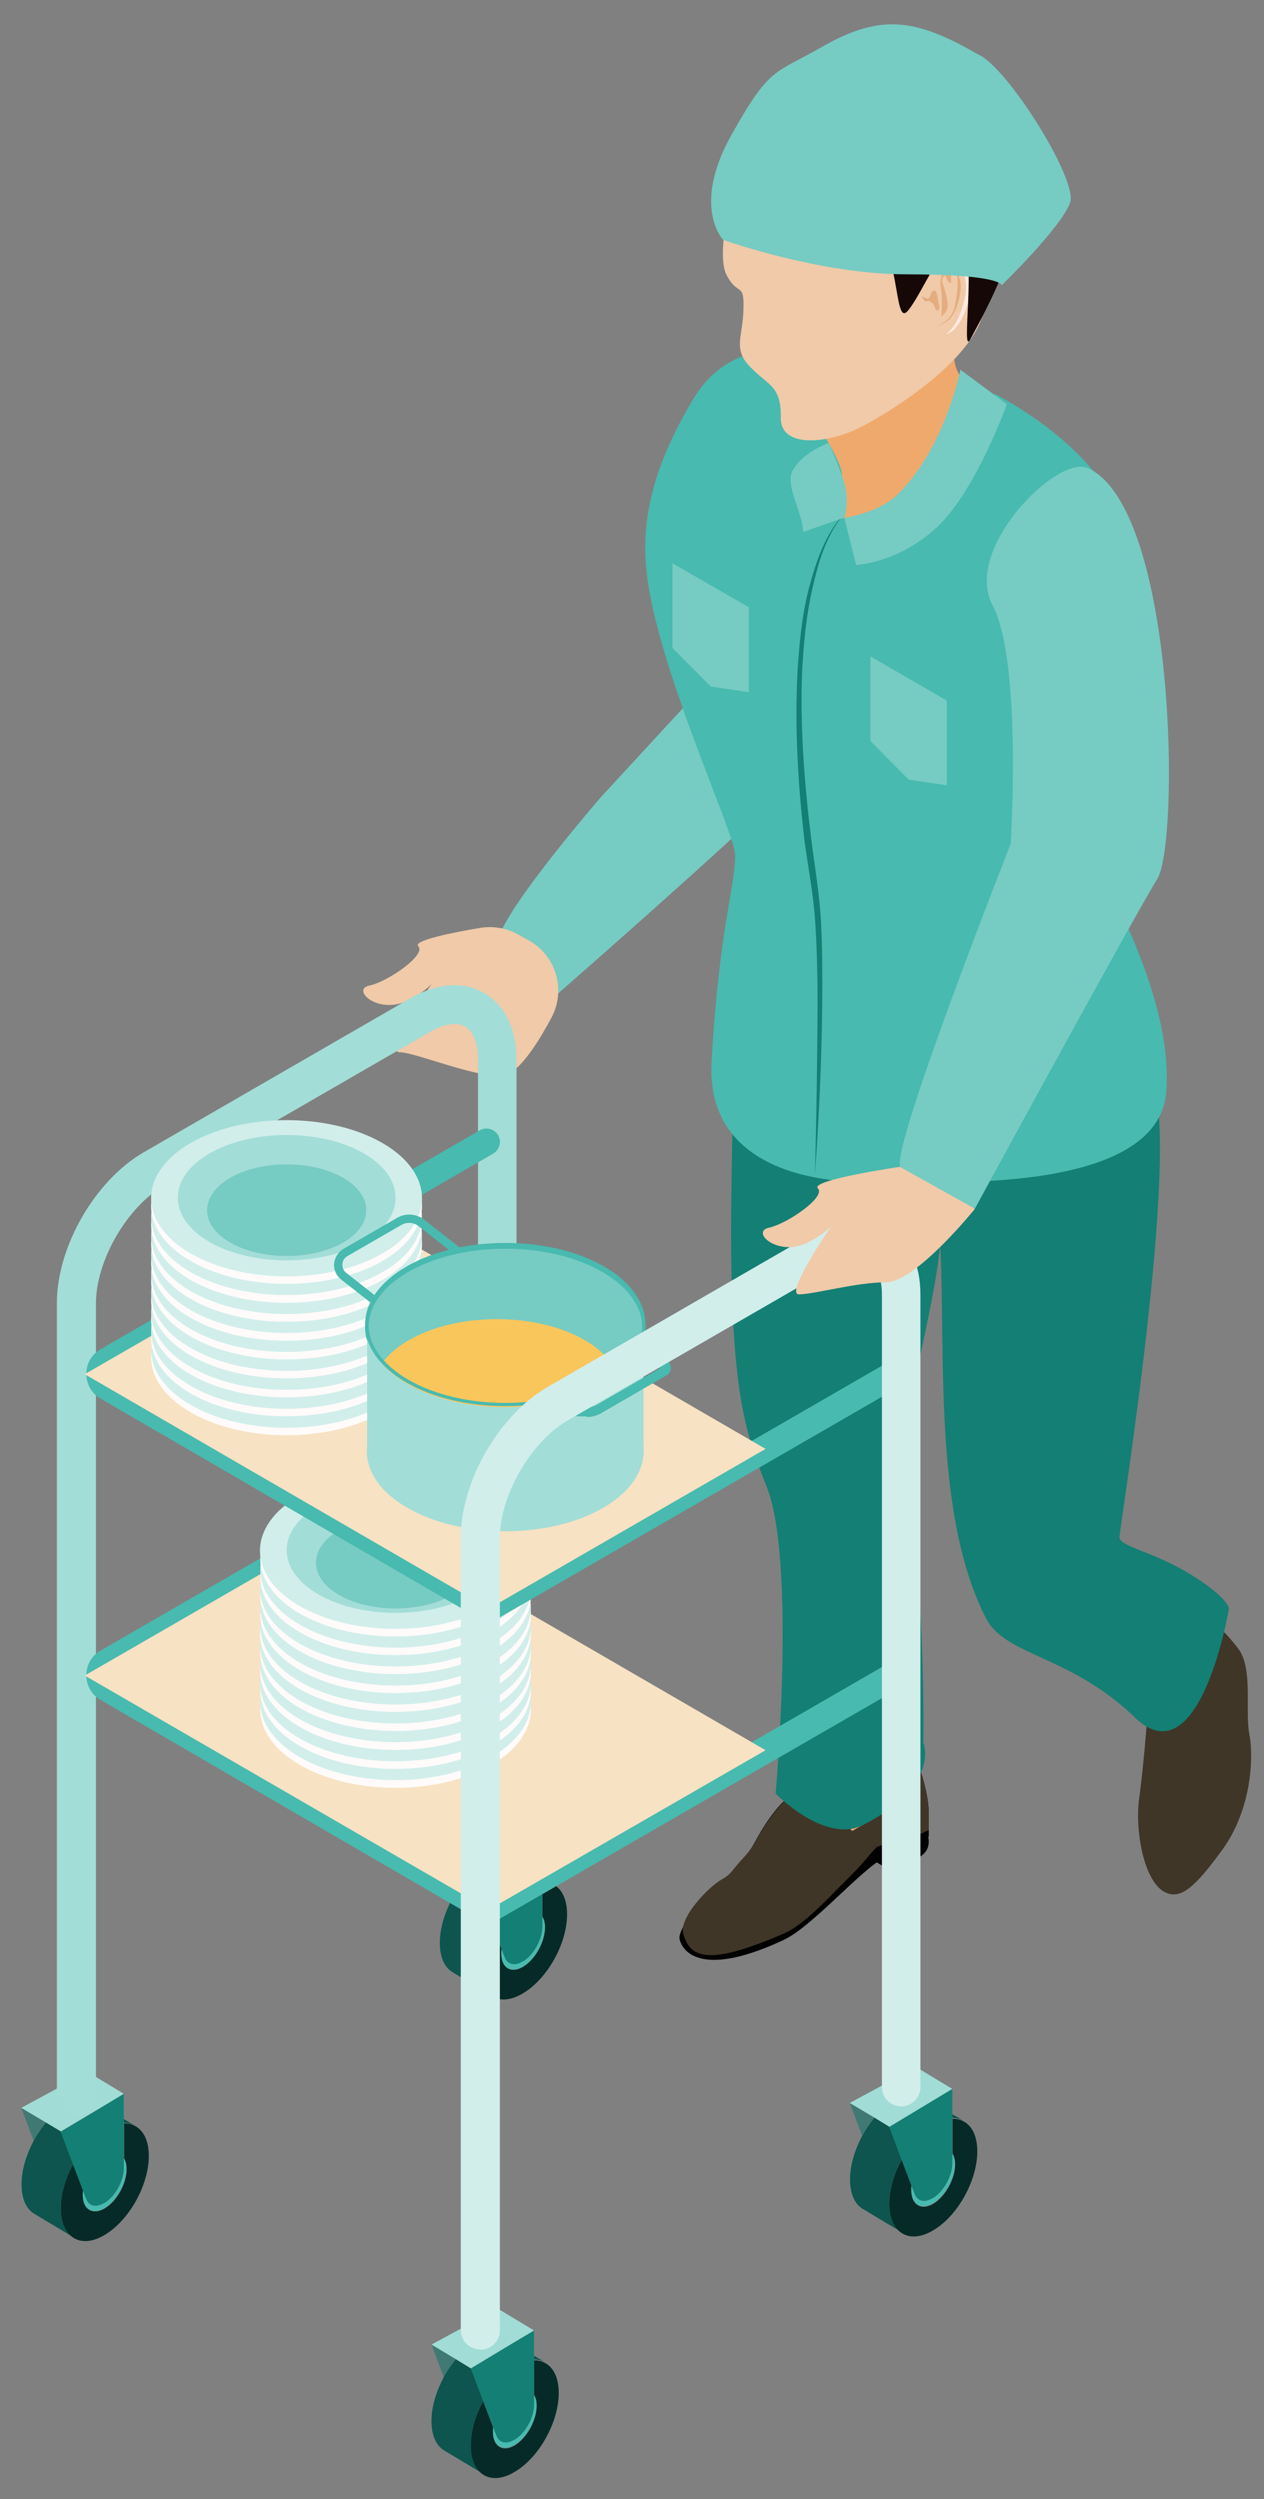 <svg fill="none" height="87" viewBox="0 0 44 87" width="44" xmlns="http://www.w3.org/2000/svg"><rect x="0" y="0" width="44" height="87" fill="#808080" stroke="none"/><path d="m42.21 56.48s.37.22.89.91c.53.69.23 2.12.39 2.99.17.87.04 2.66-.93 4s-1.48 1.78-2.03 1.48c-.73-.4-1.02-2.17-.88-3.21.21-1.57.33-3.48.33-3.48z" fill="#3f3628"/><path d="m26.41 12.12c-.37.03-3.21 3.15-2.17 5.12 1.04 1.98.06 6.84.06 6.84l-3.41 3.7s-3.89 4.5-3.54 5.15c.34.65 1.88 1.83 1.88 1.83s9.38-8.18 10.17-9.44 3.95-13.75-2.99-13.19z" fill="#76cbc3"/><path d="m18.03 32.53c-.39-.22-.85-.3-1.3-.23-.91.15-2.37.44-2.17.64.29.29-1.04 1.23-1.7 1.37s.31 1.03 1.34.52c.86-.43.99-.82.99-.82s-1.83 2.62-1.29 2.62 2.48.83 3.53.83c.55 0 1.24-1.04 1.77-2.04.51-.96.16-2.15-.79-2.68z" fill="#f0caa9"/><path d="m39.51 59.79c-2.28-2.18-4.5-2.14-5.18-3.44-2-3.87-1.32-10.18-1.66-13.85-.35-3.67 0-4.71 0-4.71 2.15-3.39 5.89-1.87 7.27-.48 1.39 1.39-.97 15.86-.97 16.2s1.17.49 2.49 1.31 1.32 1.18 1.32 1.18-1 5.97-3.28 3.79z" fill="#147f74"/><path d="m29.38 63.9v.28l1.72.99v-.65z" fill="#000"/><path d="m32.32 63.91c0 .17-.18-.52-.41-.39l-.81 1v.65l.87-.5c.2-.11.31-.26.34-.4.03-.11.02-.25 0-.35z" fill="#000"/><path d="m32.33 63.12v.81s-.82.6-1.43.71c-.64.12-2.55 2.39-3.61 2.89-3.33 1.56-3.66.04-3.64-.1.1-.55.82-1.3 1.33-1.6.64-.37 1.23-1.62 1.53-2.11s1-1.53 1.5-1.24 1.66 1.24 1.66 1.24 1.63-.89 1.9-1.34c.26-.44.35-1.1.35-1.1s.41 1.08.41 1.83z" fill="#000"/><path d="m31.57 62.39c.22-.37.31-.88.34-1.05-.05-.09-.16-.16-.34-.27-.52-.3-1.24.09-1.72.56-.28.28-.96.74-1.48 1.07.55.39 1.31 1.01 1.31 1.01s1.63-.89 1.9-1.33z" fill="#ab4003"/><path d="m31.16 61.07c.14 0 .26.03.36.09.14.08.24.14.29.21-.03.18-.13.65-.32.98-.2.34-1.53 1.13-2.09 1.45l-1.17-.91c.52-.33 1.41-.91 1.68-1.18.31-.31.8-.64 1.24-.64zm0-.09c-.45 0-.95.31-1.31.67-.28.28-1.25.9-1.78 1.24l1.32 1.02s1.91-1.07 2.17-1.51c.22-.37.31-.88.34-1.05-.06-.09-.16-.16-.34-.27-.13-.07-.27-.11-.41-.11z" fill="#e0a273"/><path d="m32.33 63.12v.59s-.34.15-.73.36c-.36.2-.9.05-1.13.28-.14.14-.49.59-.82.91-.73.72-1.62 1.73-2.36 2.05-2.5 1.08-3.26.93-3.51 0-.14-.54.84-1.59 1.34-1.88.37-.21.32-.29.78-.78.33-.35.48-.71.61-.91.19-.31.54-.83.89-1.11.21-.16.42-.24.61-.13.06.04.14.08.22.14.04.03.09.06.13.09.55.39 1.31 1.01 1.31 1.01s1.63-.89 1.9-1.34c.22-.37.31-.88.34-1.05v-.06s.19.47.31 1.01c.06.27.11.56.11.82z" fill="#3f3628"/><path d="m26.02 33.09s-.42-2.06-.56 8.42c-.09 6.86.47 8.33 1.23 10.25 1.03 2.6.31 10.68.31 10.68s1.72 1.77 3.05 1.09c2.72-1.4 2.09-2.87 2.09-2.87s.11-6.08-.72-9.13c-.3-1.11 1.04-5.59 1.29-8.03.86-8.28 1.34-2.63.09-7.3-.51-1.9-6.78-3.11-6.78-3.11z" fill="#147f74"/><path d="m33.25 14s1.28.95 2.64 2.62 1.52 1.87 1.1 5.57c-.43 3.7.2 6.57.2 9.13 0 .51 1.38 1.91 2.06 3.02s.87 4.33.87 4.33 0 2.02-4.43.96-11.89-2.93-9.58-6.94c.64-1.11 1.2-1.53.91-3.08-.29-1.54-3.21-15.42-1.69-16.25s4.52.21 5.6.57 2.34.06 2.34.06z" fill="#48baaf"/><path d="m27.93 18.82.04-.02-.03-.23c0 .15-.01.25-.01.25z" fill="#48baaf"/><path d="m27.92 35.35s-.77 3.03.82 4.91 2.14 2.03 2.55 2.26c.41.24 2.29-.27 2.41-.39s1.88-5.3 1.64-5.44-7.42-1.35-7.42-1.35z" fill="#147f74"/><path d="m30.88 23.78s-2.75-1.65-1.97-3.17c.77-1.52-.38-3.2-.38-3.2s8.92-1.88 6.64-2.74-8.64-4.78-11.03-.79c-2.02 3.36-1.83 5.47-1.4 7.37.79 3.44 2.85 7.85 2.85 8.52 0 1.13-.56 2.58-.82 7.18s5.66 4.19 5.66 4.19l2.66-16.02-2.2-1.32z" fill="#48baaf"/><path d="m38.73 31.08c-.48-1.12 1.53-2.75.51-12.15-.34-3.1-4.62-5.22-4.62-5.22s-1.45 3.17-3.64 4.36-1.01.5-1.01.5l-.58-.67s-2.73 2.3-1.01 13.14c.38 2.43 0 9.83 0 9.83s11.9 1.61 12.22-2.88c.2-2.71-1.39-5.78-1.87-6.9z" fill="#48baaf"/><path d="m29.39 17.89s-2.73 2.3-1.01 13.14c.39 2.43 0 9.83 0 9.83z" fill="#48baaf"/><path d="m29.39 17.89c-.64.74-.91 1.71-1.12 2.64-.21.94-.3 1.91-.35 2.88-.07 1.94.08 3.88.32 5.8.12.96.29 1.92.34 2.9.05.97.05 1.95.04 2.92-.02 1.95-.11 3.89-.25 5.83.05-1.94.08-3.89.09-5.83 0-.97-.02-1.94-.08-2.91-.06-.96-.25-1.92-.38-2.88-.22-1.94-.34-3.89-.24-5.83.06-.97.15-1.95.39-2.9.25-.93.56-1.9 1.23-2.62z" fill="#147f74"/><path d="m28.07 14.18s1.26 1.84 1.24 2.38c-.01.54-.16.7.08 1.46.23.76 1.61-.67 3-1.62 1.68-1.15 1.98-2.71 1.98-2.71s-1.19-.22-1.16-1.38-5.14 1.87-5.14 1.87z" fill="#f0a96d"/><path d="m25.57 6.33s-.68 2.47-.28 3.24.62.22.59 1.19c-.02.97-.38 1.38.23 2.01.61.64 1.09.65 1.07 1.76-.03 1.11 1.7.93 2.9.28s3.59-2.2 4.11-3.78c.52-1.58 3.01-8-3.95-8.48-3.2-.22-4.66 3.78-4.66 3.78z" fill="#f0caa9"/><path d="m32.63 9.5s.38-.76.72-.51c.33.25.54.7.41 1.31s-.48 1.35-.89 1.33c-.42-.02-.55.03-.76-.3s-.07-.7-.07-.7z" fill="#ffeae1"/><path d="m32.46 9.56s.38-.76.72-.51c.33.25.54.7.41 1.31s-.47 1.35-.89 1.33-.55.03-.76-.3-.07-.7-.07-.7z" fill="#f0caa9"/><path d="m32.78 9.75s.12.37.16.53.08.43 0 .55c-.09.12-.17.2-.17.2s.04-.64 0-.89c-.05-.25-.06-.46.06-.64.11-.18.21-.4.37-.19.16.22.28.46.23.84-.05.38-.19.79-.38.96-.18.17-.42.24-.42.24s.48-.18.59-.62.17-1.12.05-1.24c-.13-.12-.15-.15-.17.02-.02.16.06.42-.05.33-.12-.09-.12-.32-.19-.23-.08.09-.05.12-.05.12z" fill="#e5ac7f"/><path d="m32.66 10.48s-.04-.36-.12-.36-.09 0-.14.13c-.05.12-.06.17-.17.13s-.19-.14-.09.03c.09.17.13 0 .28.11.16.12.1.27.21.29.11.01.06-.23.02-.31l.02-.02z" fill="#e5ac7f"/><path d="m37.86 16.29c-1.04-.47-4.35 2.8-3.31 4.78s.63 8.31.63 8.31-4.18 10.59-3.84 11.24 2.6 1.45 2.6 1.45 5.55-10.2 6.34-11.46.67-12.93-2.42-14.32z" fill="#76cbc3"/><path d="m26.38 4.32s-2.01 2.07-1.22 2.53c.8.46 3.61.03 4.94.79 1.32.77.97 3.83 1.51 3.17s1.16-2.41 1.81-2.3-.02 4.05.37 3.28c.4-.77 2.46-4.31 1.56-6.29s-5.17-4.99-8.97-1.19z" fill="#170808"/><g fill="#76cbc3"><path d="m34.13 1.94c-2.15-1.24-3.38-1.54-5.53-.3-1.63.94-1.79.64-3.15 3.08-1.38 2.47-.28 3.63-.28 3.63s3.35 1.2 6.38 1.2c3.32 0 3.32.38 3.32.38s2.06-2 2.38-2.87c.28-.76-2.04-4.5-3.11-5.12z"/><path d="m35.05 14.07-1.62-1.2s-.53 2.71-2.17 4.33c-.66.66-1.87.83-1.87.83l.41 1.64s1.51-.07 2.85-1.35 2.4-4.25 2.4-4.25z"/><path d="m29.31 16.56c-.31-.86-.47-1.14-.47-1.14s-.97.35-1.27 1.01c-.23.5.41 1.53.38 2.09l1.44-.5s.24-.61-.08-1.46z"/><path d="m32.96 24.39v2.95l-1.33-.2-1.33-1.34v-2.95z"/><path d="m26.07 21.14v2.96l-1.33-.2-1.33-1.34v-2.95z"/></g><path d="m15.45 82.76-.43-1.14.86.51c-.16.19-.3.4-.42.62z" fill="#407973"/><path d="m18.59 82.15v-.14l.36.21c-.11-.05-.23-.08-.36-.08z" fill="#0d554e"/><path d="m15.87 82.13.52.31.43 1.14c-.27.49-.43 1.04-.43 1.53s.16.84.43 1.01l-1.37-.82c-.27-.17-.43-.52-.43-1.02s.17-1.04.43-1.53c.12-.22.27-.43.42-.62z" fill="#0d554e"/><path d="m16.39 85.12c0-.5.16-1.04.43-1.53l.35.92c0 .05-.01.11-.01.16 0 .5.34.71.76.46s.76-.87.76-1.37c0-.16-.04-.28-.09-.37v-1.22c.13 0 .25.02.36.08.31.15.5.52.5 1.05 0 1.02-.68 2.25-1.53 2.75-.43.26-.82.28-1.1.1-.26-.17-.43-.52-.43-1.01z" fill="#062a27"/><path d="m17.91 84.93h.01c.37-.23.67-.77.67-1.21v-.35c.06.09.09.22.09.37 0 .5-.34 1.12-.76 1.37s-.76.05-.76-.46c0-.05 0-.11.01-.16l.11.28c.1.26.35.31.63.15z" fill="#48baaf"/><path d="m18.59 83.37v.35c0 .44-.3.98-.67 1.21h-.01c-.28.17-.53.12-.63-.14l-.11-.28-.35-.92-.43-1.14 1.46-.88.74-.44z" fill="#147f74"/><path d="m16.39 82.45-.52-.32-.85-.51 2.31-1.25 1.26.76-.74.44z" fill="#a1dcd6"/><path d="m1.17 74.52-.43-1.14.86.51c-.16.19-.3.4-.42.62z" fill="#407973"/><path d="m4.31 73.91v-.14l.36.21c-.11-.05-.23-.08-.36-.08z" fill="#0d554e"/><path d="m1.6 73.89.52.31.43 1.14c-.27.49-.43 1.04-.43 1.53s.16.84.43 1.01l-1.37-.82c-.27-.17-.43-.52-.43-1.02s.17-1.04.43-1.53c.12-.22.27-.43.42-.62z" fill="#0d554e"/><path d="m2.12 76.87c0-.5.16-1.04.43-1.53l.35.92c0 .05-.01.11-.01.16 0 .5.34.71.76.46s.76-.86.76-1.37c0-.16-.04-.28-.09-.37v-1.22c.13 0 .25.02.36.08.31.15.5.52.5 1.05 0 1.02-.68 2.24-1.53 2.75-.43.26-.82.28-1.1.1-.26-.17-.43-.52-.43-1.01z" fill="#062a27"/><path d="m3.63 76.69h.01c.37-.23.67-.77.67-1.21v-.35c.06.09.09.22.09.37 0 .5-.34 1.12-.76 1.37s-.76.05-.76-.46c0-.05 0-.11.01-.16l.11.28c.1.26.35.31.63.15z" fill="#48baaf"/><path d="m4.31 75.13v.35c0 .44-.3.98-.67 1.21h-.01c-.28.17-.53.12-.63-.14l-.11-.28-.35-.92-.43-1.14 1.46-.88.74-.44z" fill="#147f74"/><path d="m2.12 74.2-.52-.31-.86-.51 2.31-1.25 1.26.76-.73.44z" fill="#a1dcd6"/><path d="m30.01 74.35-.43-1.14.86.51c-.16.19-.3.4-.42.62z" fill="#407973"/><path d="m33.15 73.74v-.14l.36.21c-.11-.05-.23-.08-.36-.08z" fill="#0d554e"/><path d="m30.44 73.72.52.31.43 1.14c-.27.49-.43 1.04-.43 1.53s.16.84.43 1.01l-1.37-.82c-.27-.17-.43-.52-.43-1.02s.17-1.04.43-1.53c.12-.22.27-.43.42-.62z" fill="#0d554e"/><path d="m30.96 76.71c0-.5.16-1.04.43-1.53l.35.92c0 .05-.01.11-.01.16 0 .5.34.71.76.46s.76-.87.76-1.37c0-.16-.04-.28-.09-.37v-1.22c.13 0 .25.02.36.08.31.15.5.52.5 1.05 0 1.02-.68 2.25-1.53 2.75-.43.26-.82.28-1.1.1-.26-.17-.43-.52-.43-1.01z" fill="#062a27"/><path d="m32.47 76.52h.01c.37-.23.67-.77.67-1.21v-.35c.06.09.09.22.09.37 0 .5-.34 1.12-.76 1.37s-.76.05-.76-.46c0-.05 0-.11.01-.16l.11.28c.1.26.35.31.63.15z" fill="#48baaf"/><path d="m33.15 74.96v.35c0 .44-.3.98-.67 1.21h-.01c-.28.17-.53.12-.63-.14l-.11-.28-.35-.92-.43-1.14 1.46-.88.74-.44z" fill="#147f74"/><path d="m30.96 74.04-.52-.32-.86-.51 2.31-1.25 1.26.76-.73.44z" fill="#a1dcd6"/><path d="m15.74 66.11-.43-1.14.86.51c-.16.19-.3.4-.42.62z" fill="#407973"/><path d="m18.88 65.5v-.14l.36.21c-.11-.05-.23-.08-.36-.08z" fill="#0d554e"/><path d="m16.16 65.48.52.31.43 1.14c-.27.49-.43 1.04-.43 1.53s.16.84.43 1.01l-1.37-.82c-.27-.17-.43-.52-.43-1.02s.17-1.04.43-1.53c.12-.22.27-.43.42-.62z" fill="#0d554e"/><path d="m16.68 68.46c0-.5.16-1.04.43-1.53l.35.92c0 .05-.01.11-.01.16 0 .5.34.71.76.46s.76-.86.76-1.37c0-.16-.04-.28-.09-.37v-1.22c.13 0 .25.02.36.08.31.15.5.52.5 1.05 0 1.02-.68 2.24-1.53 2.75-.43.26-.82.28-1.1.1-.26-.17-.43-.52-.43-1.01z" fill="#062a27"/><path d="m18.2 68.28h.01c.37-.23.67-.77.67-1.21v-.35c.06.09.09.22.09.37 0 .5-.34 1.12-.76 1.37s-.76.05-.76-.46c0-.05 0-.11.01-.16l.11.28c.1.26.35.31.63.15z" fill="#48baaf"/><path d="m18.88 66.72v.35c0 .44-.3.98-.67 1.21h-.01c-.28.17-.53.12-.63-.14l-.11-.28-.35-.92-.43-1.14 1.46-.88.74-.44z" fill="#147f74"/><path d="m16.68 65.79-.52-.31-.85-.51 2.31-1.25 1.26.76-.74.44z" fill="#a1dcd6"/><path d="m2.65 73.62c-.37 0-.67-.3-.67-.67v-27.59c0-1.96 1.33-4.27 3.03-5.25l9.26-5.35c.94-.54 1.85-.61 2.58-.19s1.13 1.25 1.13 2.33v27.59c0 .37-.3.67-.67.67s-.67-.3-.67-.67v-27.59c0-.57-.17-1-.45-1.16-.29-.17-.74-.1-1.23.19l-9.26 5.35c-1.28.74-2.36 2.61-2.36 4.09v27.59c0 .37-.3.67-.67.67z" fill="#a3ddd7"/><path d="m17.01 67.03-13.51-7.85c-.66-.38-.66-1.34 0-1.72l13.2-7.62c.22-.13.51-.05.64.17s.05.51-.17.64l-13.28 7.67 13.12 7.62 13.75-7.94c.22-.13.51-.05.64.17s.05.51-.17.64l-14.22 8.21z" fill="#48baaf"/><path d="m12.58 52.77-9.63 5.56 14.07 8.15 9.63-5.55z" fill="#f7e2c3"/><path d="m13.77 62.24c2.601 0 4.71-1.218 4.71-2.72s-2.109-2.72-4.71-2.72-4.71 1.218-4.71 2.72 2.109 2.72 4.71 2.72z" fill="#fffbfa"/><path d="m13.77 61.97c2.601 0 4.71-1.218 4.71-2.72s-2.109-2.72-4.71-2.72-4.71 1.218-4.71 2.72 2.109 2.72 4.71 2.72z" fill="#d1eeeb"/><path d="m16.45 60.78c-1.48.85-3.88.85-5.36 0-1.48-.85-1.48-2.24 0-3.09 1.48-.85 3.88-.85 5.36 0s1.48 2.24 0 3.09z" fill="#a3ddd7"/><path d="m13.77 61.58c2.601 0 4.71-1.218 4.71-2.72s-2.109-2.72-4.71-2.72-4.71 1.218-4.71 2.72 2.109 2.72 4.71 2.72z" fill="#fffbfa"/><path d="m17.1 60.52c-1.84 1.06-4.83 1.06-6.67 0-1.84-1.06-1.84-2.79 0-3.85 1.84-1.06 4.83-1.06 6.67 0s1.84 2.79 0 3.85z" fill="#d1eeeb"/><path d="m16.45 60.12c-1.48.85-3.88.85-5.36 0-1.48-.85-1.48-2.24 0-3.09 1.48-.85 3.88-.85 5.36 0s1.48 2.24 0 3.09z" fill="#a3ddd7"/><path d="m13.77 60.92c2.601 0 4.71-1.218 4.71-2.72s-2.109-2.72-4.71-2.72-4.71 1.218-4.71 2.72 2.109 2.72 4.71 2.72z" fill="#fffbfa"/><path d="m13.77 60.65c2.601 0 4.71-1.218 4.71-2.72s-2.109-2.72-4.71-2.72-4.71 1.218-4.71 2.72 2.109 2.72 4.71 2.72z" fill="#d1eeeb"/><path d="m16.45 59.46c-1.48.85-3.88.85-5.36 0-1.48-.85-1.48-2.24 0-3.09 1.48-.85 3.88-.85 5.36 0s1.48 2.24 0 3.09z" fill="#a3ddd7"/><path d="m13.77 60.26c2.601 0 4.71-1.218 4.71-2.72s-2.109-2.72-4.71-2.72-4.71 1.218-4.71 2.72 2.109 2.72 4.71 2.72z" fill="#fffbfa"/><path d="m13.77 60c2.601 0 4.71-1.218 4.71-2.72s-2.109-2.72-4.71-2.72-4.71 1.218-4.71 2.72 2.109 2.72 4.71 2.72z" fill="#d1eeeb"/><path d="m16.45 58.8c-1.48.85-3.88.85-5.36 0-1.48-.85-1.48-2.24 0-3.09 1.48-.85 3.88-.85 5.36 0s1.48 2.24 0 3.09z" fill="#a3ddd7"/><path d="m17.1 58.8c-1.84 1.06-4.83 1.06-6.67 0-1.84-1.06-1.84-2.79 0-3.85 1.84-1.06 4.83-1.06 6.67 0s1.84 2.79 0 3.85z" fill="#fffbfa"/><path d="m13.77 59.34c2.601 0 4.71-1.218 4.71-2.72s-2.109-2.72-4.71-2.72-4.71 1.218-4.71 2.72 2.109 2.72 4.71 2.72z" fill="#d1eeeb"/><path d="m16.45 58.14c-1.48.85-3.88.85-5.36 0-1.48-.85-1.48-2.24 0-3.09 1.48-.85 3.88-.85 5.36 0s1.48 2.24 0 3.09z" fill="#a3ddd7"/><path d="m13.77 58.94c2.601 0 4.71-1.218 4.71-2.72s-2.109-2.72-4.71-2.72-4.71 1.218-4.71 2.72 2.109 2.72 4.71 2.72z" fill="#fffbfa"/><path d="m13.77 58.68c2.601 0 4.71-1.218 4.71-2.72s-2.109-2.72-4.71-2.72-4.71 1.218-4.71 2.72 2.109 2.72 4.71 2.72z" fill="#d1eeeb"/><path d="m16.45 57.48c-1.48.85-3.88.85-5.36 0-1.48-.85-1.48-2.24 0-3.09 1.48-.85 3.88-.85 5.36 0s1.48 2.24 0 3.09z" fill="#a3ddd7"/><path d="m13.77 58.28c2.601 0 4.71-1.218 4.71-2.72s-2.109-2.72-4.71-2.72-4.71 1.218-4.71 2.72 2.109 2.72 4.71 2.72z" fill="#fffbfa"/><path d="m17.1 57.22c-1.84 1.06-4.83 1.06-6.67 0-1.84-1.06-1.84-2.79 0-3.85 1.84-1.06 4.83-1.06 6.67 0s1.84 2.79 0 3.85z" fill="#d1eeeb"/><path d="m16.45 56.82c-1.48.85-3.88.85-5.36 0-1.48-.85-1.48-2.24 0-3.09 1.48-.85 3.88-.85 5.36 0s1.48 2.24 0 3.09z" fill="#a3ddd7"/><path d="m13.77 57.62c2.601 0 4.71-1.218 4.71-2.72s-2.109-2.72-4.71-2.72-4.71 1.218-4.71 2.72 2.109 2.72 4.71 2.72z" fill="#fffbfa"/><path d="m13.77 57.36c2.601 0 4.71-1.218 4.71-2.72s-2.109-2.72-4.71-2.72-4.71 1.218-4.71 2.72 2.109 2.72 4.71 2.72z" fill="#d1eeeb"/><path d="m16.45 56.17c-1.48.85-3.88.85-5.36 0-1.48-.85-1.48-2.24 0-3.09 1.48-.85 3.88-.85 5.36 0s1.48 2.24 0 3.09z" fill="#a3ddd7"/><path d="m13.77 56.97c2.601 0 4.71-1.218 4.71-2.72s-2.109-2.72-4.71-2.72-4.71 1.218-4.71 2.72 2.109 2.72 4.71 2.72z" fill="#fffbfa"/><path d="m17.1 55.91c-1.84 1.06-4.83 1.06-6.67 0-1.84-1.06-1.84-2.79 0-3.85 1.84-1.06 4.83-1.06 6.67 0s1.84 2.79 0 3.85z" fill="#d1eeeb"/><path d="m16.45 55.51c-1.48.85-3.88.85-5.36 0-1.48-.85-1.48-2.24 0-3.09 1.48-.85 3.88-.85 5.36 0s1.48 2.24 0 3.09z" fill="#a3ddd7"/><path d="m15.73 55.53c-1.08.62-2.84.62-3.92 0s-1.08-1.64 0-2.26 2.84-.62 3.92 0 1.08 1.64 0 2.26z" fill="#76cbc3"/><path d="m17.01 56.54-13.51-7.85c-.66-.38-.66-1.34 0-1.72l13.2-7.62c.22-.13.51-.05.64.17s.05.51-.17.64l-13.28 7.67 13.12 7.62 13.75-7.94c.22-.13.51-.05.64.17s.05.51-.17.64l-14.22 8.21z" fill="#48baaf"/><path d="m12.58 42.28-9.63 5.56 14.07 8.16 9.63-5.56z" fill="#f7e2c3"/><path d="m13.31 49.17c-1.84 1.06-4.83 1.06-6.67 0s-1.84-2.79 0-3.85 4.83-1.06 6.67 0 1.84 2.79 0 3.85z" fill="#fffbfa"/><path d="m13.31 48.91c-1.84 1.06-4.83 1.06-6.67 0s-1.84-2.79 0-3.85 4.83-1.06 6.67 0 1.84 2.79 0 3.85z" fill="#d1eeeb"/><path d="m12.66 48.51c-1.48.85-3.88.85-5.36 0s-1.48-2.24 0-3.09 3.88-.85 5.36 0 1.48 2.24 0 3.09z" fill="#a3ddd7"/><path d="m13.31 48.51c-1.84 1.06-4.83 1.06-6.67 0s-1.84-2.79 0-3.85 4.83-1.06 6.67 0 1.84 2.79 0 3.85z" fill="#fffbfa"/><path d="m13.31 48.25c-1.84 1.06-4.83 1.06-6.67 0s-1.84-2.79 0-3.85 4.83-1.06 6.67 0 1.84 2.79 0 3.85z" fill="#d1eeeb"/><path d="m12.66 47.85c-1.48.85-3.88.85-5.36 0s-1.48-2.24 0-3.09 3.88-.85 5.36 0 1.48 2.24 0 3.09z" fill="#a3ddd7"/><path d="m13.31 47.85c-1.84 1.06-4.83 1.06-6.67 0s-1.84-2.79 0-3.85 4.83-1.06 6.67 0 1.84 2.79 0 3.85z" fill="#fffbfa"/><path d="m13.31 47.59c-1.84 1.06-4.83 1.06-6.67 0s-1.84-2.79 0-3.85 4.83-1.06 6.67 0 1.84 2.79 0 3.85z" fill="#d1eeeb"/><path d="m12.66 47.19c-1.48.85-3.88.85-5.36 0s-1.48-2.24 0-3.09 3.88-.85 5.36 0 1.48 2.24 0 3.09z" fill="#a3ddd7"/><path d="m13.31 47.19c-1.84 1.06-4.83 1.06-6.67 0s-1.84-2.79 0-3.85 4.83-1.06 6.67 0 1.84 2.79 0 3.85z" fill="#fffbfa"/><path d="m13.31 46.93c-1.84 1.06-4.83 1.06-6.67 0s-1.84-2.79 0-3.85 4.83-1.06 6.67 0 1.84 2.79 0 3.85z" fill="#d1eeeb"/><path d="m12.66 46.53c-1.48.85-3.88.85-5.36 0s-1.48-2.24 0-3.09 3.88-.85 5.36 0 1.48 2.24 0 3.09z" fill="#a3ddd7"/><path d="m13.31 46.53c-1.84 1.06-4.83 1.06-6.67 0s-1.84-2.79 0-3.85 4.83-1.06 6.67 0 1.84 2.79 0 3.85z" fill="#fffbfa"/><path d="m13.31 46.27c-1.84 1.06-4.83 1.06-6.67 0s-1.84-2.79 0-3.85 4.83-1.06 6.67 0 1.84 2.79 0 3.85z" fill="#d1eeeb"/><path d="m12.66 45.87c-1.48.85-3.88.85-5.36 0s-1.48-2.24 0-3.09 3.88-.85 5.36 0 1.48 2.24 0 3.09z" fill="#a3ddd7"/><path d="m13.31 45.88c-1.84 1.06-4.83 1.06-6.67 0s-1.84-2.79 0-3.85 4.83-1.06 6.67 0 1.84 2.79 0 3.85z" fill="#fffbfa"/><path d="m13.31 45.61c-1.84 1.06-4.83 1.06-6.67 0s-1.84-2.79 0-3.85 4.83-1.06 6.67 0 1.84 2.79 0 3.85z" fill="#d1eeeb"/><path d="m12.66 45.21c-1.48.85-3.88.85-5.36 0s-1.48-2.24 0-3.09 3.88-.85 5.36 0 1.48 2.24 0 3.09z" fill="#a3ddd7"/><path d="m13.31 45.22c-1.84 1.06-4.83 1.06-6.67 0s-1.84-2.79 0-3.85 4.83-1.06 6.67 0 1.84 2.79 0 3.85z" fill="#fffbfa"/><path d="m13.31 44.95c-1.84 1.06-4.83 1.06-6.67 0s-1.84-2.79 0-3.85 4.83-1.06 6.67 0 1.84 2.79 0 3.85z" fill="#d1eeeb"/><path d="m12.66 44.55c-1.48.85-3.88.85-5.36 0s-1.48-2.24 0-3.09 3.88-.85 5.36 0 1.48 2.24 0 3.09z" fill="#a3ddd7"/><path d="m13.31 44.56c-1.84 1.06-4.83 1.06-6.67 0s-1.84-2.79 0-3.85 4.83-1.06 6.67 0 1.84 2.79 0 3.85z" fill="#fffbfa"/><path d="m13.31 44.29c-1.84 1.06-4.83 1.06-6.67 0s-1.84-2.79 0-3.85 4.83-1.06 6.67 0 1.84 2.79 0 3.85z" fill="#d1eeeb"/><path d="m12.66 43.89c-1.48.85-3.88.85-5.36 0s-1.48-2.24 0-3.09 3.88-.85 5.36 0 1.48 2.24 0 3.09z" fill="#a3ddd7"/><path d="m13.31 43.9c-1.84 1.06-4.83 1.06-6.67 0s-1.84-2.79 0-3.85 4.83-1.06 6.67 0 1.84 2.79 0 3.85z" fill="#fffbfa"/><path d="m13.31 43.64c-1.84 1.06-4.83 1.06-6.67 0s-1.84-2.79 0-3.85 4.83-1.06 6.67 0 1.84 2.79 0 3.85z" fill="#d1eeeb"/><path d="m12.66 43.24c-1.48.85-3.88.85-5.36 0s-1.48-2.24 0-3.09 3.88-.85 5.36 0 1.48 2.24 0 3.09z" fill="#a3ddd7"/><path d="m11.94 43.26c-1.08.62-2.84.62-3.92 0s-1.08-1.64 0-2.26 2.84-.62 3.92 0 1.08 1.64 0 2.26z" fill="#76cbc3"/><path d="m13.02 45.42s.09-.02.12-.06c.05-.06.04-.16-.02-.21l-1.07-.84c-.09-.07-.14-.18-.13-.3 0-.12.07-.22.17-.28l1.87-1.08c.2-.12.45-.1.63.05l1.26.99c.06.05.16.04.21-.02s.04-.16-.02-.21l-1.26-.99c-.28-.22-.66-.25-.96-.07l-1.87 1.08c-.18.11-.3.3-.32.51s.08.42.24.55l1.07.84s.06.03.09.03z" fill="#48baaf"/><path d="m14.17 44.23c1.88-1.09 4.94-1.09 6.82 0 1.01.58 1.48 1.36 1.41 2.13-.06.66-.53 1.31-1.41 1.81-1.88 1.09-4.94 1.09-6.82 0-.94-.54-1.41-1.26-1.41-1.97s.47-1.43 1.41-1.97z" fill="#76cbc3"/><path d="m17.59 49.04c1.3 0 2.52-.29 3.44-.82.86-.49 1.37-1.15 1.43-1.86.08-.81-.44-1.61-1.43-2.18-.92-.53-2.14-.82-3.44-.82s-2.52.29-3.44.82c-.93.54-1.44 1.25-1.44 2.02s.51 1.48 1.44 2.02c.92.53 2.14.82 3.44.82zm0-5.57c1.28 0 2.48.29 3.38.81.95.55 1.45 1.3 1.38 2.07-.06.67-.55 1.3-1.38 1.77-.9.52-2.1.81-3.38.81s-2.48-.29-3.38-.81c-.89-.52-1.38-1.2-1.38-1.92s.49-1.41 1.38-1.92c.9-.52 2.1-.81 3.38-.81z" fill="#48baaf"/><path d="m14.24 50.18c1.69.97 4.42.97 6.11 0s1.69-2.55 0-3.53c-1.69-.97-4.42-.97-6.11 0s-1.69 2.55 0 3.53z" fill="#f9c65c"/><path d="m14.17 48.17c1.88 1.09 4.94 1.09 6.82 0 .87-.5 1.34-1.15 1.41-1.81v4c.07.76-.39 1.54-1.4 2.13-1.88 1.09-4.94 1.09-6.82 0-1.01-.58-1.48-1.36-1.4-2.13v-4.15c0 .71.47 1.43 1.41 1.97z" fill="#a3ddd7"/><path d="m17.59 48.95c1.3 0 2.52-.29 3.44-.82.86-.49 1.37-1.15 1.43-1.86.08-.81-.44-1.61-1.43-2.18-.92-.53-2.14-.82-3.44-.82s-2.52.29-3.44.82c-.93.54-1.44 1.25-1.44 2.02s.51 1.48 1.44 2.02c.92.53 2.14.82 3.44.82zm0-5.57c1.28 0 2.48.29 3.38.81.95.55 1.45 1.3 1.38 2.07-.06.67-.55 1.3-1.38 1.77-.9.52-2.1.81-3.38.81s-2.48-.29-3.38-.81c-.89-.52-1.38-1.2-1.38-1.92s.49-1.41 1.38-1.92c.9-.52 2.1-.81 3.38-.81z" fill="#48baaf"/><path d="m20.43 49.33c.18 0 .36-.05.51-.14l2.26-1.31c.12-.07.18-.21.14-.34-.03-.13-.15-.23-.29-.23l-1.12-.03c-.09 0-.16.07-.16.16s.07.16.15.16l1.08.02-2.22 1.28c-.11.06-.24.1-.37.09l-1.4-.03c-.09 0-.16.07-.16.16s.07.16.16.16l1.4.03h.02z" fill="#48baaf"/><path d="m16.71 81.79c-.37 0-.67-.3-.67-.67v-27.59c0-1.96 1.33-4.27 3.03-5.25l9.26-5.35c.94-.54 1.85-.61 2.58-.19s1.13 1.25 1.13 2.33v27.59c0 .37-.3.67-.67.67s-.67-.3-.67-.67v-27.59c0-.57-.17-1-.45-1.16-.29-.17-.74-.1-1.23.19l-9.26 5.35c-1.28.74-2.36 2.61-2.36 4.09v27.59c0 .37-.3.67-.67.67z" fill="#d1eeeb"/><path d="m31.33 40.62s-3.15.46-2.86.75-1.04 1.22-1.7 1.37c-.66.14.31 1.03 1.34.52.86-.43.99-.82.99-.82s-1.82 2.62-1.29 2.62 1.99-.42 3.03-.42 3.1-2.56 3.1-2.56l-2.6-1.45z" fill="#f0caa9"/></svg>